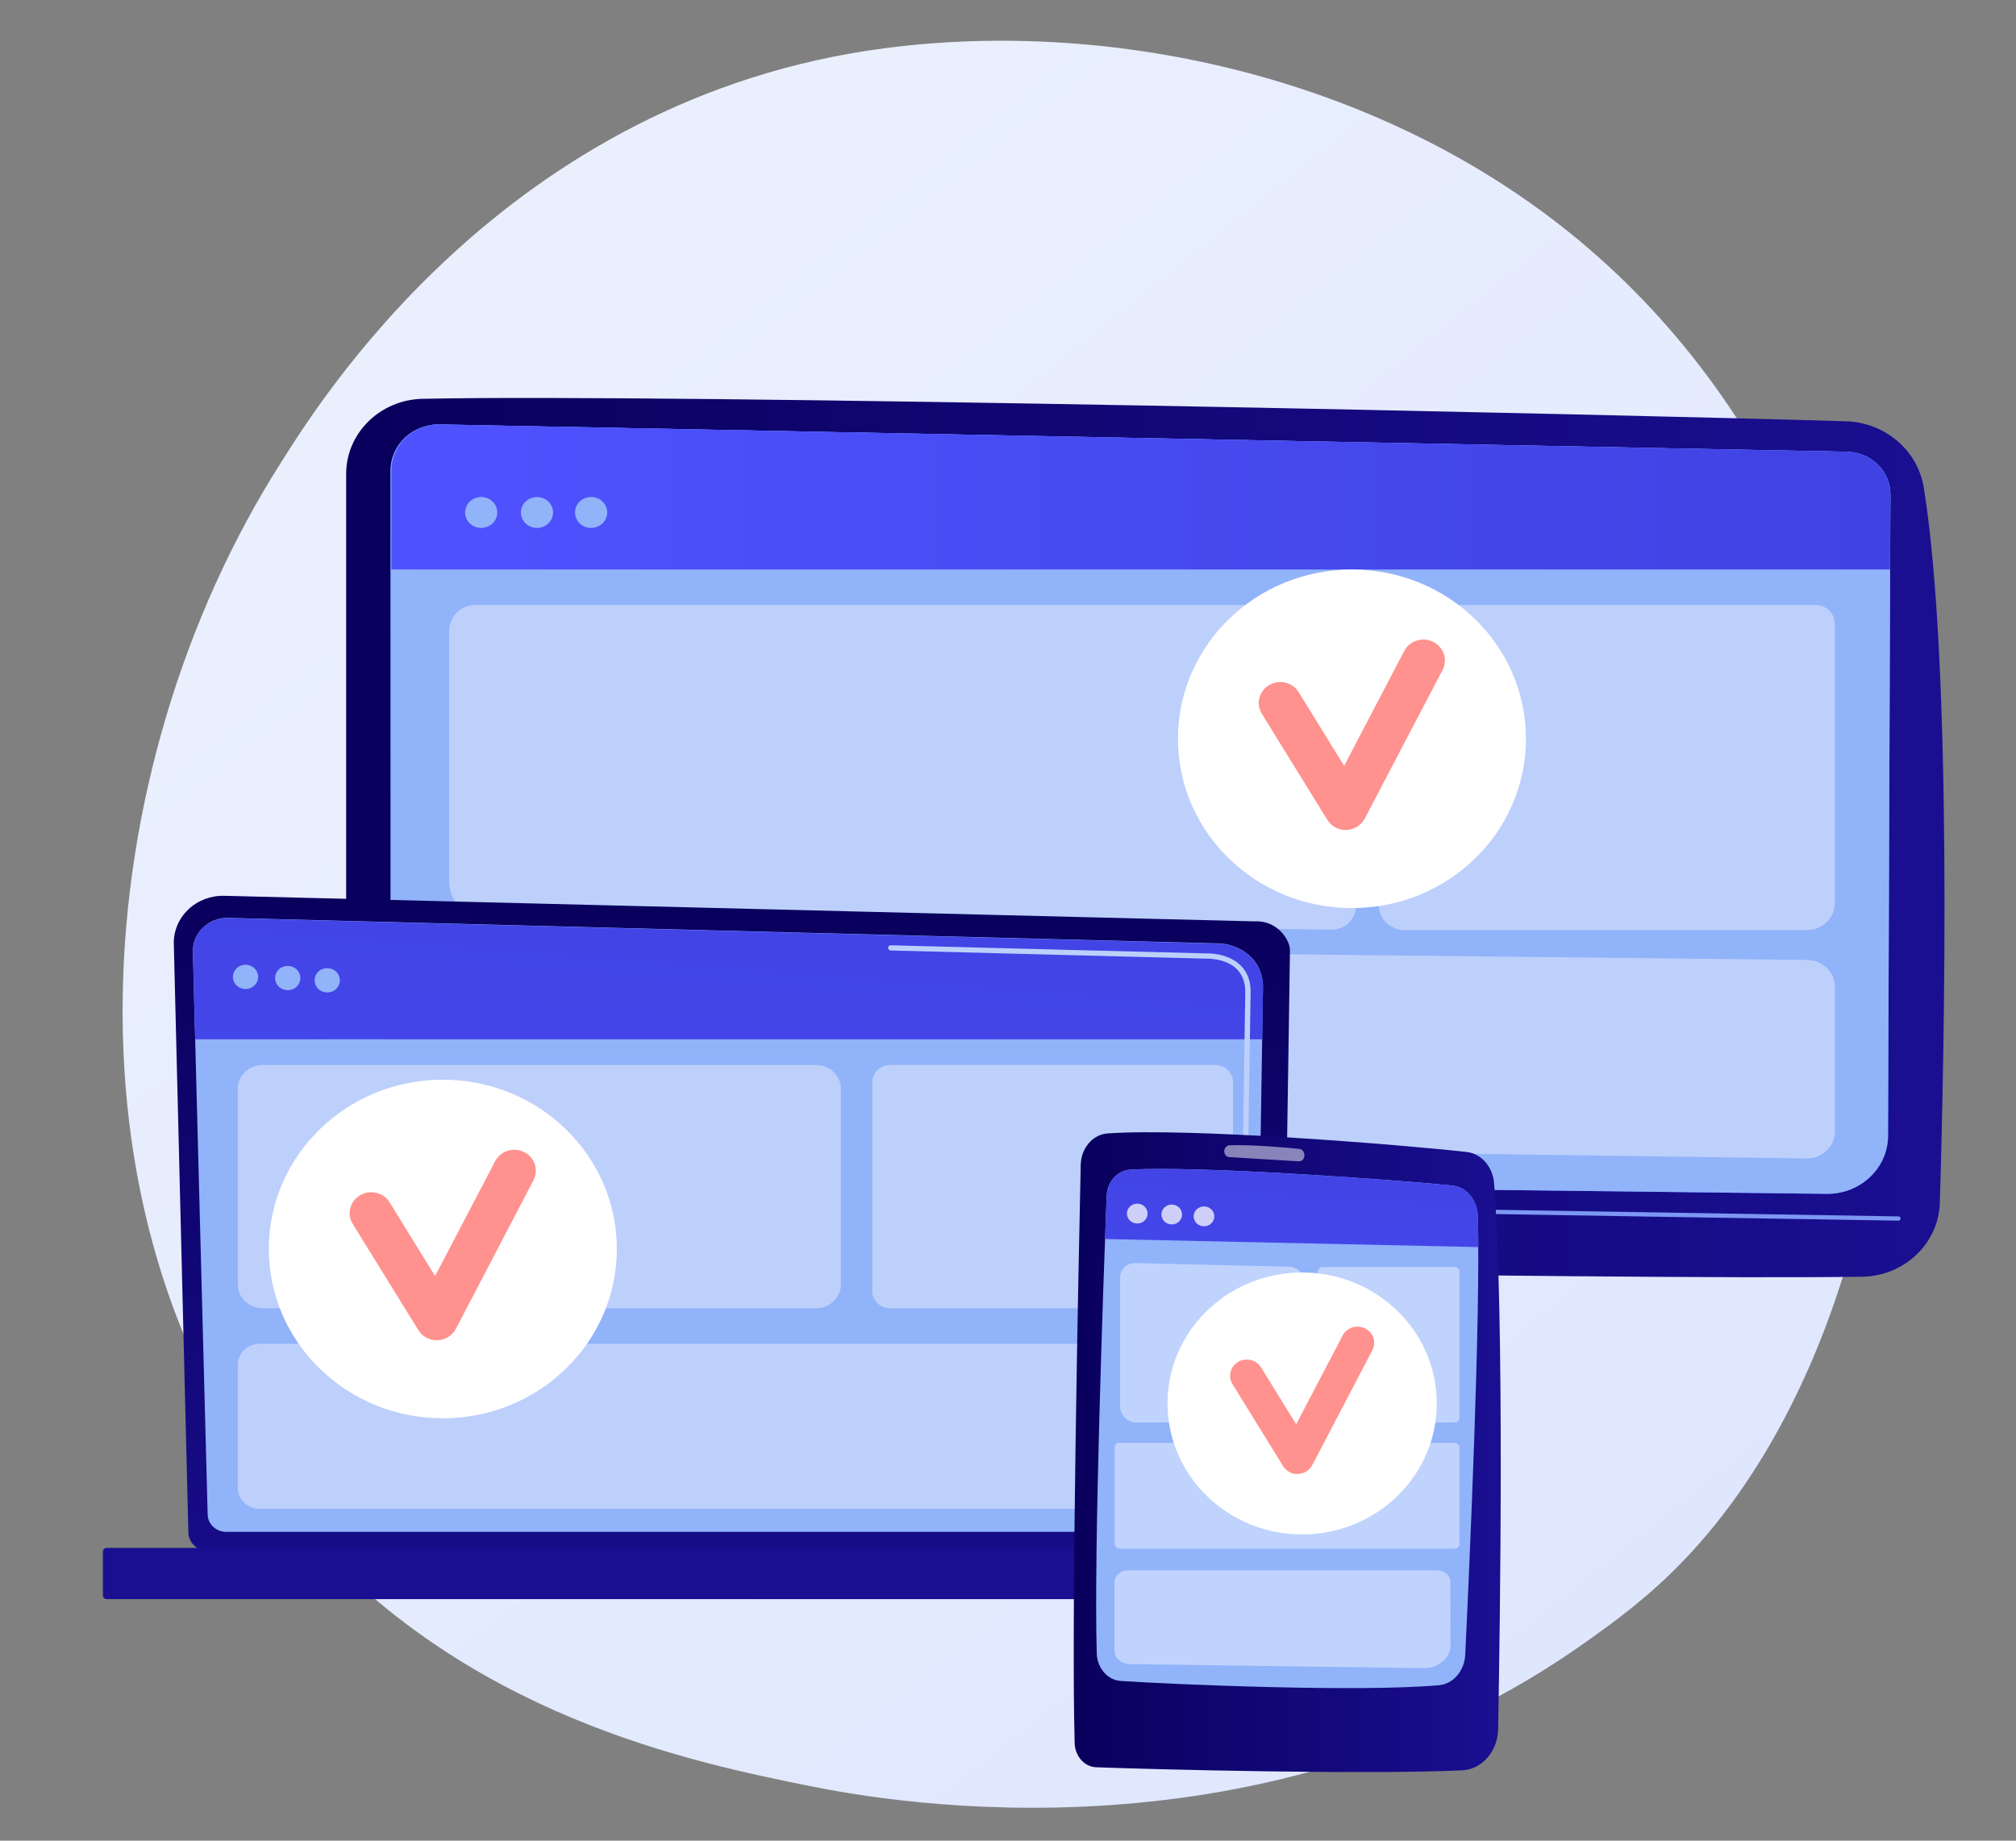 <svg width="69" height="63" viewBox="0 0 69 63" fill="none" xmlns="http://www.w3.org/2000/svg">
<rect x="0" y="0" width="69" height="63" fill="#808080" stroke="none"/>
<path d="M57.666 53.366C56.425 54.668 55.249 55.506 54.321 56.17C43.406 63.963 30.494 61.692 27.749 61.136C23.697 60.318 15.862 58.734 10.198 52.105C1.631 42.075 2.965 26.275 9.61 15.843C10.824 13.935 17.247 3.345 30.3 1.648C38.199 0.621 47.408 2.692 54.074 8.253C68.072 19.924 67.075 43.505 57.666 53.366Z" fill="url(#paint0_linear)"/>
<path d="M35.024 41.298L33.875 51.19H47.194L45.458 41.298H35.024Z" fill="url(#paint1_linear)"/>
<path d="M11.848 16.219V39.53C11.848 41.449 13.438 43.016 15.433 43.066C24.294 43.286 55.289 43.818 63.726 43.698C65.177 43.678 66.35 42.563 66.393 41.17C66.557 35.755 66.82 22.732 65.843 16.685C65.636 15.412 64.519 14.46 63.178 14.419C55.754 14.192 22.895 13.467 14.465 13.65C13.01 13.681 11.848 14.822 11.848 16.219Z" fill="url(#paint2_linear)"/>
<path d="M13.37 16.106V38.254C13.37 39.373 14.306 40.286 15.471 40.303L62.514 40.861C63.669 40.878 64.617 39.985 64.621 38.875L64.701 16.925C64.703 16.13 64.046 15.481 63.221 15.462L15.057 14.528C14.132 14.506 13.37 15.218 13.37 16.106Z" fill="url(#paint3_linear)"/>
<path d="M64.975 41.779C64.975 41.779 64.972 41.779 64.975 41.779L13.371 40.935C13.33 40.935 13.296 40.9 13.296 40.861C13.296 40.821 13.33 40.789 13.373 40.789L64.977 41.633C65.018 41.633 65.052 41.668 65.052 41.708C65.049 41.747 65.016 41.779 64.975 41.779Z" fill="#7D97F4"/>
<path d="M50.063 53.213H30.571C30.041 53.213 29.644 52.851 29.746 52.462L29.996 51.512C30.07 51.227 30.399 51.016 30.787 51.005L49.578 50.441C49.984 50.428 50.344 50.637 50.432 50.933L50.883 52.446C50.999 52.84 50.6 53.213 50.063 53.213Z" fill="url(#paint4_linear)"/>
<path d="M13.37 16.106V38.254C13.37 39.373 14.306 40.286 15.471 40.303L62.514 40.861C63.669 40.878 64.617 39.985 64.621 38.875L64.701 16.925C64.703 16.13 64.046 15.481 63.221 15.462L15.057 14.528C14.132 14.506 13.37 15.218 13.37 16.106Z" fill="#91B3FA"/>
<path d="M64.689 19.492L64.698 16.921C64.701 16.126 64.043 15.479 63.218 15.46L15.068 14.525C14.143 14.504 13.396 15.218 13.396 16.106V19.492H64.689Z" fill="url(#paint5_linear)"/>
<path d="M17.005 17.662C17.075 17.377 16.891 17.092 16.595 17.025C16.299 16.958 16.003 17.134 15.933 17.419C15.863 17.703 16.046 17.988 16.342 18.055C16.638 18.122 16.935 17.946 17.005 17.662Z" fill="#91B3FA"/>
<path d="M18.915 17.662C18.985 17.378 18.802 17.093 18.506 17.026C18.21 16.958 17.913 17.134 17.843 17.419C17.773 17.703 17.957 17.988 18.253 18.055C18.549 18.122 18.845 17.946 18.915 17.662Z" fill="#91B3FA"/>
<path d="M20.775 17.624C20.824 17.336 20.62 17.064 20.32 17.017C20.02 16.97 19.737 17.166 19.688 17.454C19.639 17.743 19.843 18.015 20.143 18.062C20.444 18.108 20.727 17.913 20.775 17.624Z" fill="#91B3FA"/>
<path d="M61.831 39.65L16.613 39.023C15.927 39.014 15.374 38.476 15.374 37.814V33.466C15.374 32.852 15.895 32.356 16.537 32.362L61.861 32.856C62.382 32.863 62.799 33.27 62.799 33.769V38.733C62.799 39.245 62.364 39.656 61.831 39.65Z" fill="#BDD0FB"/>
<path d="M45.553 31.82L16.648 31.422C15.943 31.413 15.374 30.86 15.374 30.181V21.582C15.374 21.097 15.784 20.703 16.29 20.703H45.361C45.941 20.703 46.412 21.155 46.412 21.713V31.008C46.41 31.461 46.025 31.827 45.553 31.82Z" fill="#BDD0FB"/>
<path d="M61.845 31.833H48.073C47.586 31.833 47.192 31.454 47.192 30.986V21.759C47.192 21.177 47.684 20.705 48.289 20.705H62.135C62.5 20.705 62.797 20.99 62.797 21.341V30.917C62.799 31.422 62.373 31.833 61.845 31.833Z" fill="#BDD0FB"/>
<path d="M6.447 52.44C6.447 52.793 6.746 53.08 7.114 53.08H43.185C43.552 53.08 43.851 52.793 43.851 52.44L44.151 32.523C44.151 32.171 43.718 31.485 42.927 31.535L7.673 30.66C7.213 30.649 6.767 30.819 6.443 31.13C6.116 31.441 5.937 31.868 5.949 32.31L6.447 52.44Z" fill="url(#paint6_linear)"/>
<path d="M7.107 51.824C7.107 52.157 7.39 52.429 7.737 52.429H42.315C42.662 52.429 42.945 52.157 42.945 51.824L43.228 33.743C43.194 32.654 42.202 32.264 41.601 32.286L7.814 31.415C7.49 31.406 7.177 31.526 6.948 31.746C6.719 31.966 6.592 32.267 6.601 32.576L7.107 51.824Z" fill="#91B3FA"/>
<path d="M3.651 54.733H45.92C45.991 54.733 46.05 54.678 46.05 54.609V53.104C46.05 53.037 45.993 52.98 45.92 52.98H3.651C3.581 52.98 3.522 53.034 3.522 53.104V54.609C3.522 54.676 3.581 54.733 3.651 54.733Z" fill="url(#paint7_linear)"/>
<path d="M43.203 35.568L43.23 33.756C43.196 32.667 42.204 32.271 41.603 32.295L7.816 31.422C7.492 31.413 7.179 31.531 6.95 31.75C6.722 31.97 6.595 32.282 6.604 32.593L6.681 35.57H43.203V35.568Z" fill="url(#paint8_linear)"/>
<path d="M42.573 43.236C42.521 43.236 42.48 43.195 42.48 43.147L42.503 41.682C42.503 41.634 42.546 41.595 42.596 41.595C42.648 41.595 42.689 41.636 42.687 41.684L42.664 43.149C42.666 43.197 42.623 43.236 42.573 43.236Z" fill="white"/>
<path d="M42.628 39.641C42.575 39.641 42.535 39.6 42.535 39.552L42.621 33.937C42.618 33.603 42.514 33.336 42.308 33.146C41.923 32.791 41.311 32.811 41.286 32.811L30.487 32.532C30.435 32.53 30.397 32.491 30.397 32.441C30.399 32.391 30.438 32.349 30.492 32.354L41.284 32.632C41.352 32.628 42.002 32.617 42.435 33.018C42.68 33.242 42.804 33.551 42.804 33.937L42.718 39.554C42.721 39.602 42.68 39.641 42.628 39.641Z" fill="#BDD0FB"/>
<path d="M27.927 44.778H8.99C8.519 44.778 8.138 44.412 8.138 43.959V37.27C8.138 36.817 8.519 36.451 8.99 36.451H27.929C28.4 36.451 28.781 36.817 28.781 37.27V43.959C28.781 44.412 28.398 44.778 27.927 44.778Z" fill="#BDD0FB"/>
<path d="M41.59 44.778H30.467C30.129 44.778 29.855 44.514 29.855 44.19V37.037C29.855 36.713 30.129 36.449 30.467 36.449H41.59C41.927 36.449 42.202 36.713 42.202 37.037V44.19C42.202 44.516 41.927 44.778 41.59 44.778Z" fill="#BDD0FB"/>
<path d="M41.451 51.643H8.888C8.473 51.643 8.138 51.321 8.138 50.922V46.713C8.138 46.315 8.473 45.993 8.888 45.993H41.451C41.866 45.993 42.202 46.315 42.202 46.713V50.922C42.202 51.318 41.866 51.643 41.451 51.643Z" fill="#BDD0FB"/>
<path d="M8.831 33.502C8.869 33.275 8.709 33.062 8.473 33.025C8.237 32.988 8.015 33.142 7.977 33.369C7.938 33.596 8.099 33.809 8.335 33.846C8.571 33.883 8.793 33.729 8.831 33.502Z" fill="#91B3FA"/>
<path d="M10.154 33.769C10.323 33.607 10.323 33.343 10.154 33.181C9.985 33.019 9.711 33.019 9.542 33.181C9.373 33.343 9.373 33.607 9.542 33.769C9.711 33.931 9.985 33.931 10.154 33.769Z" fill="#91B3FA"/>
<path d="M11.506 33.847C11.675 33.684 11.675 33.421 11.506 33.258C11.337 33.096 11.063 33.096 10.894 33.258C10.725 33.421 10.725 33.684 10.894 33.847C11.063 34.009 11.337 34.009 11.506 33.847Z" fill="#91B3FA"/>
<path d="M46.273 31.08C49.562 31.08 52.228 28.486 52.228 25.286C52.228 22.086 49.562 19.492 46.273 19.492C42.983 19.492 40.317 22.086 40.317 25.286C40.317 28.486 42.983 31.08 46.273 31.08Z" fill="white"/>
<path d="M46.062 28.408C45.803 28.408 45.563 28.278 45.429 28.06L43.188 24.43C42.977 24.091 43.091 23.651 43.44 23.446C43.789 23.241 44.242 23.352 44.45 23.692L46.005 26.211L48.061 22.281C48.246 21.928 48.688 21.787 49.051 21.968C49.413 22.148 49.559 22.579 49.373 22.932L46.712 28.014C46.59 28.247 46.35 28.398 46.082 28.406C46.08 28.408 46.071 28.408 46.062 28.408Z" fill="url(#paint9_linear)"/>
<path d="M15.156 48.542C18.446 48.542 21.112 45.948 21.112 42.748C21.112 39.548 18.446 36.954 15.156 36.954C11.867 36.954 9.201 39.548 9.201 42.748C9.201 45.948 11.867 48.542 15.156 48.542Z" fill="white"/>
<path d="M14.948 45.871C14.69 45.871 14.449 45.74 14.316 45.522L12.074 41.893C11.864 41.553 11.977 41.113 12.326 40.909C12.675 40.704 13.128 40.815 13.337 41.155L14.891 43.674L16.947 39.744C17.133 39.391 17.575 39.249 17.937 39.43C18.3 39.611 18.445 40.042 18.259 40.395L15.605 45.479C15.483 45.712 15.242 45.862 14.975 45.871C14.966 45.871 14.957 45.871 14.948 45.871Z" fill="url(#paint10_linear)"/>
<path d="M36.989 39.87C36.912 43.358 36.663 55.395 36.781 59.658C36.794 60.111 37.116 60.472 37.517 60.487C39.505 60.562 46.793 60.746 50.045 60.592C50.722 60.559 51.262 59.943 51.275 59.181C51.343 55.519 51.493 45.22 51.137 40.499C51.094 39.933 50.7 39.484 50.197 39.428C48.032 39.184 40.712 38.59 37.902 38.794C37.397 38.831 37.001 39.299 36.989 39.87Z" fill="url(#paint11_linear)"/>
<path d="M37.875 40.939C37.769 43.754 37.431 53.124 37.538 56.588C37.553 57.095 37.909 57.504 38.358 57.533C40.212 57.655 46.532 57.922 49.249 57.679C49.739 57.635 50.122 57.189 50.149 56.638C50.287 53.766 50.682 45.041 50.58 41.616C50.564 41.07 50.188 40.623 49.703 40.575C47.699 40.373 40.982 39.892 38.673 40.033C38.238 40.062 37.893 40.451 37.875 40.939Z" fill="#91B3FA"/>
<path opacity="0.5" d="M41.902 39.404C41.902 39.511 41.977 39.6 42.072 39.604C42.541 39.633 43.865 39.711 44.456 39.748C44.572 39.755 44.665 39.637 44.642 39.509L44.638 39.487C44.622 39.4 44.558 39.332 44.479 39.324C44.08 39.282 42.875 39.169 42.075 39.199C41.977 39.208 41.902 39.297 41.902 39.404Z" fill="white"/>
<path d="M50.598 42.683C50.596 42.304 50.591 41.932 50.582 41.62C50.566 41.074 50.19 40.626 49.705 40.578C47.702 40.375 40.984 39.894 38.675 40.035C38.242 40.062 37.898 40.456 37.877 40.943C37.862 41.381 37.848 41.725 37.823 42.407L50.598 42.683Z" fill="url(#paint12_linear)"/>
<path opacity="0.42" d="M44.119 48.686H38.895C38.587 48.686 38.335 48.438 38.335 48.133V43.726C38.335 43.447 38.569 43.223 38.85 43.23L44.123 43.354C44.413 43.36 44.644 43.595 44.644 43.883V48.168C44.644 48.453 44.409 48.686 44.119 48.686Z" fill="white"/>
<path opacity="0.42" d="M49.78 48.686H45.311C45.197 48.686 45.107 48.599 45.107 48.49V43.517C45.107 43.432 45.177 43.365 45.265 43.365H49.791C49.879 43.365 49.952 43.434 49.952 43.519V48.523C49.95 48.612 49.873 48.686 49.78 48.686Z" fill="white"/>
<path opacity="0.42" d="M49.786 53.004H38.331C38.231 53.004 38.149 52.925 38.149 52.83V49.524C38.149 49.446 38.215 49.383 38.297 49.383H49.78C49.875 49.383 49.952 49.457 49.952 49.548V52.847C49.95 52.934 49.877 53.004 49.786 53.004Z" fill="white"/>
<path opacity="0.42" d="M48.726 57.093L38.68 56.958C38.383 56.953 38.143 56.744 38.143 56.49V54.153C38.143 53.927 38.356 53.746 38.616 53.746H49.184C49.435 53.746 49.637 53.92 49.639 54.136L49.646 56.311C49.651 56.747 49.234 57.099 48.726 57.093Z" fill="white"/>
<path opacity="0.74" d="M39.059 41.85C39.239 41.778 39.325 41.579 39.25 41.406C39.176 41.232 38.969 41.15 38.788 41.222C38.608 41.294 38.523 41.492 38.597 41.666C38.672 41.839 38.879 41.921 39.059 41.85Z" fill="white"/>
<path opacity="0.74" d="M40.354 41.808C40.492 41.675 40.492 41.46 40.354 41.328C40.216 41.195 39.992 41.195 39.854 41.328C39.716 41.46 39.716 41.675 39.854 41.808C39.992 41.94 40.216 41.94 40.354 41.808Z" fill="white"/>
<path opacity="0.74" d="M41.343 41.946C41.524 41.874 41.609 41.675 41.535 41.502C41.46 41.329 41.253 41.246 41.073 41.318C40.892 41.39 40.807 41.589 40.882 41.762C40.956 41.935 41.163 42.018 41.343 41.946Z" fill="white"/>
<path d="M44.568 52.518C47.112 52.518 49.175 50.511 49.175 48.035C49.175 45.559 47.112 43.552 44.568 43.552C42.023 43.552 39.96 45.559 39.96 48.035C39.96 50.511 42.023 52.518 44.568 52.518Z" fill="white"/>
<path d="M44.406 50.452C44.207 50.452 44.021 50.349 43.917 50.182L42.183 47.373C42.02 47.11 42.108 46.77 42.378 46.611C42.648 46.454 42.999 46.539 43.16 46.8L44.363 48.749L45.954 45.709C46.097 45.437 46.441 45.328 46.722 45.466C47.004 45.605 47.114 45.938 46.972 46.212L44.914 50.145C44.819 50.325 44.633 50.441 44.427 50.447C44.42 50.452 44.413 50.452 44.406 50.452Z" fill="url(#paint13_linear)"/>
<defs>
<linearGradient id="paint0_linear" x1="72.539" y1="79.723" x2="18.778" y2="12.644" gradientUnits="userSpaceOnUse">
<stop stop-color="#DAE3FE"/>
<stop offset="1" stop-color="#E9EFFD"/>
</linearGradient>
<linearGradient id="paint1_linear" x1="40.799" y1="56.224" x2="40.161" y2="43.074" gradientUnits="userSpaceOnUse">
<stop stop-color="#09005D"/>
<stop offset="1" stop-color="#1A0F91"/>
</linearGradient>
<linearGradient id="paint2_linear" x1="11.849" y1="28.669" x2="66.553" y2="28.669" gradientUnits="userSpaceOnUse">
<stop stop-color="#09005D"/>
<stop offset="1" stop-color="#1A0F91"/>
</linearGradient>
<linearGradient id="paint3_linear" x1="41.363" y1="-1.863" x2="37.506" y2="49.943" gradientUnits="userSpaceOnUse">
<stop stop-color="#53D8FF"/>
<stop offset="1" stop-color="#3840F7"/>
</linearGradient>
<linearGradient id="paint4_linear" x1="40.842" y1="51.263" x2="34.894" y2="64.856" gradientUnits="userSpaceOnUse">
<stop stop-color="#09005D"/>
<stop offset="1" stop-color="#1A0F91"/>
</linearGradient>
<linearGradient id="paint5_linear" x1="13.396" y1="17.009" x2="64.699" y2="17.009" gradientUnits="userSpaceOnUse">
<stop stop-color="#4F52FF"/>
<stop offset="1" stop-color="#4042E2"/>
</linearGradient>
<linearGradient id="paint6_linear" x1="25.165" y1="30.751" x2="24.583" y2="58.662" gradientUnits="userSpaceOnUse">
<stop stop-color="#09005D"/>
<stop offset="1" stop-color="#1A0F91"/>
</linearGradient>
<linearGradient id="paint7_linear" x1="25.337" y1="31.432" x2="24.912" y2="50.127" gradientUnits="userSpaceOnUse">
<stop stop-color="#09005D"/>
<stop offset="1" stop-color="#1A0F91"/>
</linearGradient>
<linearGradient id="paint8_linear" x1="21.192" y1="77.958" x2="25.34" y2="24.788" gradientUnits="userSpaceOnUse">
<stop stop-color="#4F52FF"/>
<stop offset="1" stop-color="#4042E2"/>
</linearGradient>
<linearGradient id="paint9_linear" x1="46.272" y1="5.775" x2="46.272" y2="16.928" gradientUnits="userSpaceOnUse">
<stop stop-color="#FEBBBA"/>
<stop offset="1" stop-color="#FF928E"/>
</linearGradient>
<linearGradient id="paint10_linear" x1="15.158" y1="1.001" x2="15.158" y2="12.153" gradientUnits="userSpaceOnUse">
<stop stop-color="#FEBBBA"/>
<stop offset="1" stop-color="#FF928E"/>
</linearGradient>
<linearGradient id="paint11_linear" x1="36.749" y1="49.702" x2="51.365" y2="49.702" gradientUnits="userSpaceOnUse">
<stop stop-color="#09005D"/>
<stop offset="1" stop-color="#1A0F91"/>
</linearGradient>
<linearGradient id="paint12_linear" x1="42.968" y1="59.836" x2="44.423" y2="37.42" gradientUnits="userSpaceOnUse">
<stop stop-color="#4F52FF"/>
<stop offset="1" stop-color="#4042E2"/>
</linearGradient>
<linearGradient id="paint13_linear" x1="44.568" y1="1" x2="44.568" y2="12.153" gradientUnits="userSpaceOnUse">
<stop stop-color="#FEBBBA"/>
<stop offset="1" stop-color="#FF928E"/>
</linearGradient>
</defs>
</svg>
